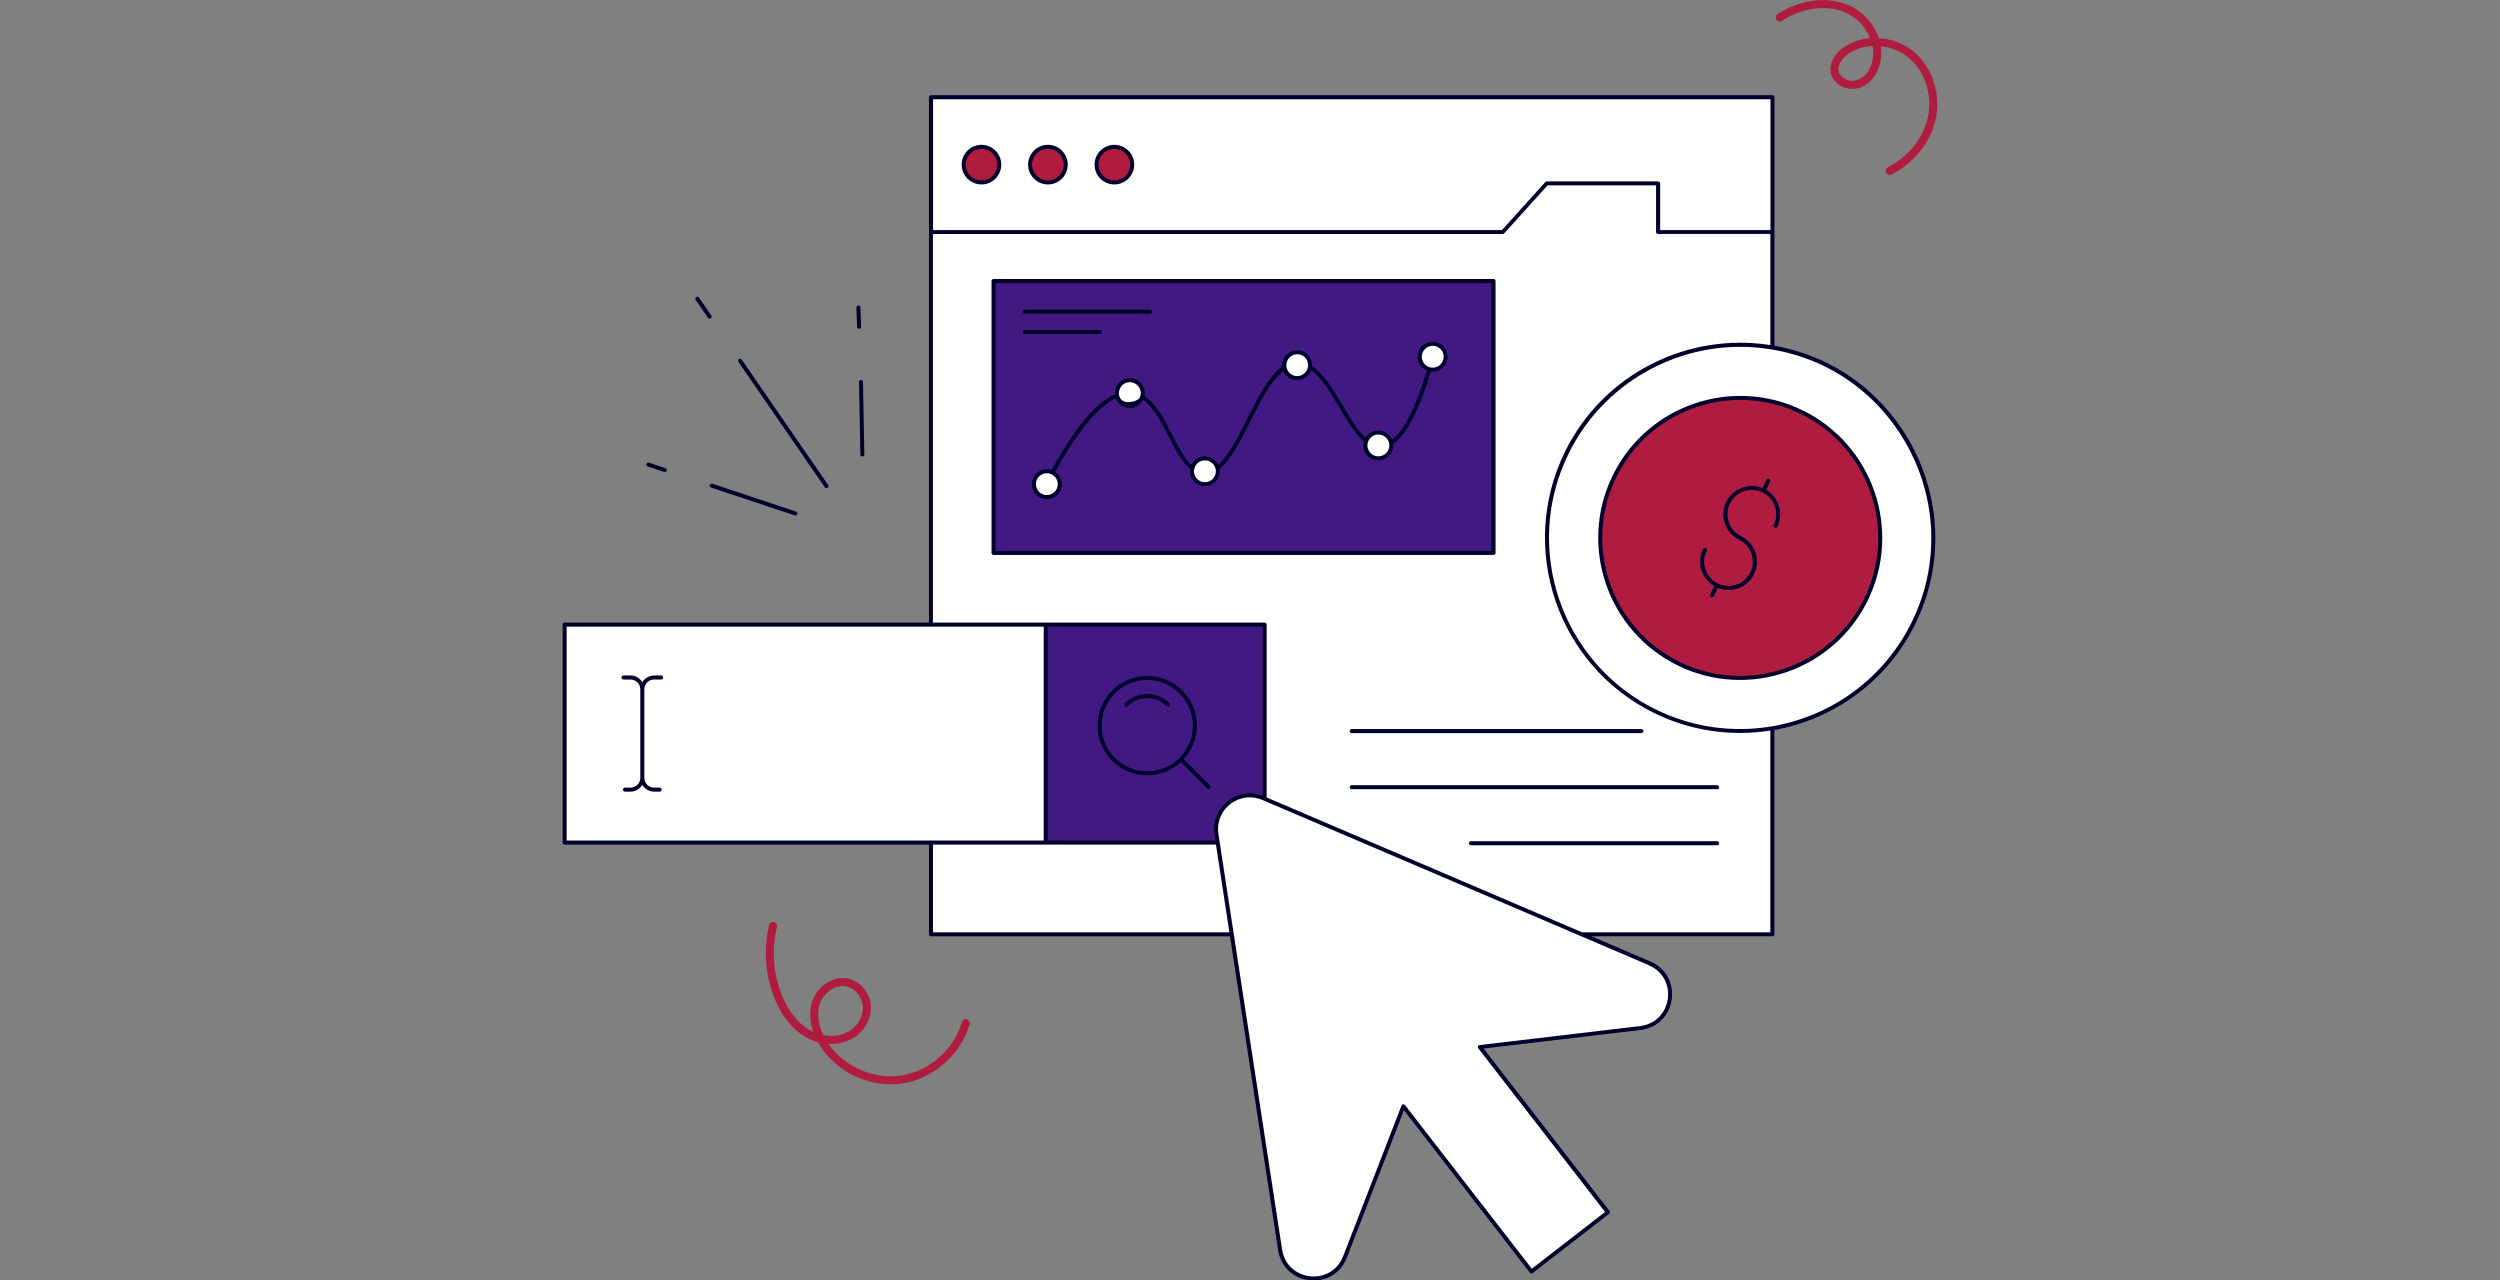 <?xml version="1.0" encoding="UTF-8"?>
<svg xmlns="http://www.w3.org/2000/svg" xmlns:xlink="http://www.w3.org/1999/xlink" id="Layer_2" data-name="Layer 2" viewBox="0 0 410 210">
  <rect x="0" y="0" width="410" height="210" fill="#808080" stroke="none"/>
  <defs>
    <style>
      .cls-1 {
        fill: #fff;
      }

      .cls-2 {
        fill: #00002d;
      }

      .cls-3 {
        fill: #421983;
      }

      .cls-4 {
        clip-path: url(#clippath);
      }

      .cls-5 {
        fill: none;
      }

      .cls-6 {
        fill: #b01c3f;
      }
    </style>
    <clipPath id="clippath">
      <rect class="cls-5" width="410" height="210"></rect>
    </clipPath>
  </defs>
  <g id="Layer_1-2" data-name="Layer 1">
    <g class="cls-4">
      <g id="Cost_Per_Acquisition" data-name="Cost Per Acquisition">
        <g>
          <rect class="cls-1" x="152.68" y="15.94" width="138" height="137.28"></rect>
          <path class="cls-6" d="m163.88,27c0,1.61-1.3,2.92-2.92,2.92s-2.92-1.3-2.92-2.92,1.31-2.92,2.92-2.92,2.92,1.3,2.92,2.92Z"></path>
          <path class="cls-6" d="m174.77,27c0,1.61-1.3,2.92-2.92,2.92s-2.92-1.3-2.92-2.92,1.31-2.92,2.92-2.92,2.92,1.3,2.92,2.92Z"></path>
          <path class="cls-6" d="m185.67,27c0,1.61-1.3,2.92-2.92,2.92s-2.92-1.3-2.92-2.92,1.31-2.92,2.92-2.92,2.92,1.3,2.92,2.92Z"></path>
          <g>
            <rect class="cls-1" x="92.6" y="102.44" width="114.81" height="35.73"></rect>
            <rect class="cls-3" x="171.49" y="102.44" width="35.91" height="35.73"></rect>
            <line class="cls-1" x1="193.67" y1="124.53" x2="198.23" y2="129.1"></line>
          </g>
          <path class="cls-6" d="m134.15,170.92c-3.5-.96-5.9-4.01-7.23-7.44-1.44-3.72-1.72-7.9-.78-11.78.09-.35.44-.57.79-.49.35.09.57.44.49.8-.88,3.62-.62,7.53.73,11,1,2.58,2.73,5.1,5.24,6.24-.48-1.36-.76-3.04-.26-4.78.76-2.63,3.34-4.43,5.78-4.02,2,.34,3.63,2.13,3.88,4.24.23,1.94-.7,3.99-2.37,5.23-1.27.94-2.89,1.37-4.55,1.28,2.57,3.7,7.33,5.83,11.8,5.2,4.65-.65,8.8-4.26,10.08-8.78.1-.35.46-.55.81-.45.35.1.55.46.45.81-1.42,5-6.01,9-11.16,9.73-5.41.76-11.13-2.12-13.71-6.79Zm.88-1.16c1.67.31,3.37.01,4.6-.9,1.29-.96,2.02-2.53,1.85-4.01-.18-1.52-1.38-2.85-2.8-3.1-1.94-.34-3.78,1.32-4.29,3.08-.42,1.47-.19,3.22.64,4.93Z"></path>
          <path class="cls-6" d="m309.93,28.69c-.24,0-.47-.13-.59-.36-.17-.32-.04-.72.28-.89,3.35-1.72,5.8-4.79,6.55-8.2.79-3.58-.45-7.48-3.08-9.71-1.31-1.12-2.96-1.77-4.64-1.95.53,3.41-1.33,6.24-3.69,6.88-1.92.52-4.21-.66-4.53-2.64-.29-1.77,1.01-3.32,2.31-4.18,1.23-.81,2.67-1.26,4.16-1.38-.76-1.86-2.3-3.51-4.28-4.3-3.03-1.22-6.93-.66-10.19,1.45-.3.2-.71.11-.91-.19-.2-.31-.11-.71.19-.91,3.61-2.34,7.98-2.94,11.4-1.57,2.52,1.01,4.41,3.13,5.21,5.51,2.1.13,4.19.9,5.82,2.29,2.99,2.54,4.4,6.96,3.51,11-.83,3.79-3.54,7.18-7.23,9.09-.1.05-.2.07-.3.07Zm-2.83-21.15c-1.37.07-2.7.46-3.83,1.2-.92.6-1.92,1.71-1.74,2.86.19,1.19,1.71,1.9,2.88,1.58,1.75-.47,3.25-2.79,2.68-5.65Z"></path>
          <path class="cls-1" d="m269,168.6l-26.31,3.11,21.01,27.1-12.53,9.72-21.01-27.1-9.57,24.7c-2.05,5.3-9.79,4.45-10.65-1.16l-10.44-68.13c-.66-4.3,3.66-7.65,7.66-5.94l63.37,27.1c5.22,2.23,4.11,9.94-1.53,10.61Z"></path>
          <g>
            <circle class="cls-1" cx="285.39" cy="88.22" r="31.67" transform="translate(85.38 310.09) rotate(-65.14)"></circle>
            <circle class="cls-6" cx="285.39" cy="88.22" r="22.96" transform="translate(85.86 310.52) rotate(-65.27)"></circle>
          </g>
          <rect class="cls-3" x="162.94" y="46.09" width="82" height="44.59"></rect>
          <path class="cls-3" d="m171.69,79.19c4.15-7.89,9.31-15.37,14.04-14.69,5.68.83,6.83,12.87,11.73,13.02,6.02.19,8.77-17.83,15.33-17.92,5.77-.08,8.42,13.81,13.67,13.58,3.67-.16,6.48-7.14,8.5-14.5"></path>
          <path class="cls-1" d="m173.81,79.4c0,1.17-.95,2.12-2.12,2.12s-2.12-.95-2.12-2.12.95-2.12,2.12-2.12,2.12.95,2.12,2.12Z"></path>
          <path class="cls-1" d="m187.41,64.47c0,1.17-.95,2.12-2.12,2.12s-2.12-.95-2.12-2.12.95-2.12,2.12-2.12,2.12.95,2.12,2.12Z"></path>
          <path class="cls-1" d="m199.73,77.28c0,1.17-.95,2.12-2.12,2.12s-2.12-.95-2.12-2.12.95-2.12,2.12-2.12,2.12.95,2.12,2.12Z"></path>
          <path class="cls-1" d="m214.86,59.87c0,1.17-.95,2.12-2.12,2.12s-2.12-.95-2.12-2.12.95-2.12,2.12-2.12,2.12.95,2.12,2.12Z"></path>
          <path class="cls-1" d="m228.17,73.04c0,1.17-.95,2.12-2.12,2.12s-2.12-.95-2.12-2.12.95-2.12,2.12-2.12,2.12.95,2.12,2.12Z"></path>
          <path class="cls-1" d="m237.08,58.5c0,1.17-.95,2.12-2.12,2.12s-2.12-.95-2.12-2.12.95-2.12,2.12-2.12,2.12.95,2.12,2.12Z"></path>
          <g>
            <path class="cls-2" d="m160.96,23.75c-1.79,0-3.25,1.46-3.25,3.25s1.46,3.25,3.25,3.25,3.25-1.46,3.25-3.25-1.46-3.25-3.25-3.25Zm0,5.84c-1.43,0-2.6-1.16-2.6-2.59s1.16-2.59,2.6-2.59,2.59,1.16,2.59,2.59-1.16,2.59-2.59,2.59Z"></path>
            <path class="cls-2" d="m171.86,23.75c-1.79,0-3.25,1.46-3.25,3.25s1.46,3.25,3.25,3.25,3.25-1.46,3.25-3.25-1.46-3.25-3.25-3.25Zm0,5.84c-1.43,0-2.6-1.16-2.6-2.59s1.16-2.59,2.6-2.59,2.59,1.16,2.59,2.59-1.16,2.59-2.59,2.59Z"></path>
            <path class="cls-2" d="m182.76,23.75c-1.79,0-3.25,1.46-3.25,3.25s1.46,3.25,3.25,3.25,3.25-1.46,3.25-3.25-1.46-3.25-3.25-3.25Zm0,5.84c-1.43,0-2.6-1.16-2.6-2.59s1.16-2.59,2.6-2.59,2.59,1.16,2.59,2.59-1.16,2.59-2.59,2.59Z"></path>
            <path class="cls-2" d="m108.43,110.78h-1.16c-.82,0-1.53.45-1.93,1.1-.4-.66-1.11-1.1-1.93-1.1h-1.16c-.18,0-.33.15-.33.33s.15.33.33.33h1.16c.88,0,1.6.72,1.6,1.6v14.53c0,.88-.72,1.6-1.6,1.6h-.91c-.18,0-.33.15-.33.33s.15.33.33.33h.91c.82,0,1.53-.45,1.93-1.1.4.66,1.11,1.1,1.93,1.1h.91c.18,0,.33-.15.33-.33s-.15-.33-.33-.33h-.91c-.88,0-1.6-.72-1.6-1.6v-14.53c0-.88.72-1.6,1.6-1.6h1.16c.18,0,.33-.15.33-.33s-.15-.33-.33-.33Z"></path>
            <path class="cls-2" d="m193.66,124.99l4.34,4.34c.13.13.34.13.47,0,.13-.13.13-.34,0-.47l-4.34-4.34c2.94-3.19,2.88-8.18-.22-11.28-3.18-3.18-8.34-3.18-11.52,0-3.18,3.18-3.18,8.34,0,11.52,3.09,3.09,8.05,3.2,11.28.22Zm-10.81-11.28c2.92-2.92,7.66-2.92,10.59,0,2.92,2.92,2.92,7.67,0,10.59-2.92,2.92-7.66,2.93-10.59,0-2.92-2.92-2.92-7.67,0-10.59Z"></path>
            <path class="cls-2" d="m184.95,115.81c1.77-1.77,4.63-1.77,6.39,0,.13.13.34.13.47,0,.13-.13.13-.34,0-.47-2.02-2.02-5.3-2.02-7.32,0-.13.13-.13.34,0,.47.13.13.34.13.47,0Z"></path>
            <path class="cls-2" d="m135.27,79.91c.1.15.31.19.46.08.15-.1.19-.31.08-.46l-14.16-20.54c-.1-.15-.31-.19-.46-.08-.15.1-.19.31-.08.46l14.16,20.54Z"></path>
            <path class="cls-2" d="m116.11,52.12c.1.15.31.19.46.08.15-.1.19-.31.08-.46l-2.02-2.93c-.1-.15-.31-.19-.46-.08-.15.1-.19.31-.08.46l2.02,2.93Z"></path>
            <path class="cls-2" d="m140.88,62.66l.22,11.89c0,.18.15.32.33.32h0c.18,0,.33-.15.32-.34l-.22-11.89c0-.18-.14-.33-.34-.32-.18,0-.33.15-.32.34Z"></path>
            <path class="cls-2" d="m140.89,53.93s0,0,.01,0c.18,0,.32-.16.32-.34l-.11-3.16c0-.18-.15-.32-.34-.32-.18,0-.32.16-.32.34l.11,3.16c0,.18.15.32.33.32Z"></path>
            <path class="cls-2" d="m116.4,79.54c-.06.17.04.36.21.42,14.56,4.84,13.72,4.58,13.83,4.58.37,0,.46-.52.1-.64l-13.72-4.57c-.17-.06-.36.04-.42.21Z"></path>
            <path class="cls-2" d="m106.23,76.5c2.82.93,2.69.91,2.79.91.37,0,.46-.52.1-.64l-2.69-.89c-.17-.06-.36.04-.42.21-.06.17.04.36.21.42Z"></path>
            <path class="cls-2" d="m291.01,56.71V15.94c0-.18-.15-.33-.33-.33h-138c-.19,0-.33.15-.33.33v86.17h-59.75c-.18,0-.33.15-.33.33v35.74c0,.18.14.33.33.33h59.75v14.72c0,.18.15.33.33.33h49.04l7.89,51.45c.92,5.95,9.11,6.85,11.28,1.23l9.36-24.16,20.65,26.64c.11.14.32.17.46.06l12.54-9.72c.13-.11.18-.31.06-.46l-20.65-26.64,25.72-3.04c5.99-.7,7.15-8.88,1.62-11.24l-9.66-4.13h29.68c.18,0,.33-.15.33-.33v-33.51c9.68-1.74,18.44-7.89,23.1-17.37,9.37-19.05-2.16-41.91-23.1-45.64Zm-19.08-26.96h-18.26c-.09,0-.18.04-.24.11l-7.11,7.87h-93.3v-21.45h137.34v21.45h-18.09v-7.64c0-.18-.15-.33-.33-.33Zm-179,108.1v-35.08h78.24v35.08h-78.24Zm114.15-7.35c-4.17-1.61-8.59,1.89-7.91,6.38l.15.97h-27.49v-35.08h35.25v27.73Zm-54.07,22.4v-14.39h46.41l2.2,14.39h-48.61Zm117.39,5.4c4.91,2.09,3.87,9.35-1.44,9.98l-26.31,3.11c-.24.03-.39.32-.22.53l20.8,26.84-12.01,9.31-20.8-26.84c-.17-.2-.48-.15-.57.08l-9.57,24.7c-1.93,4.98-9.21,4.18-10.02-1.1-.15-1-10.81-70.57-10.44-68.13-.51-3.32,2.13-6.02,5.14-6.02,1.18,0,2.07.44,2.12.45,17.72,7.58,41.64,17.81,63.33,27.08Zm19.95-5.4h-30.89l-51.73-22.12v-28.34c0-.18-.15-.33-.33-.33h-54.4v-63.73h93.45c.09,0,.18-.04.24-.11l7.11-7.87h17.79v7.64c0,.18.15.33.33.33h18.42v18.22c-13.47-2.11-27.35,4.62-33.68,17.49-7.79,15.83-1.25,35.05,14.59,42.84,5.99,2.95,12.66,3.91,19.09,2.89v33.07Zm23.16-50.84c-4.55,9.25-13.08,15.26-22.51,16.99-.22.04-.44.08-.66.11-6.29,1.02-12.84.12-18.8-2.81-15.51-7.63-21.92-26.45-14.29-41.96,6.2-12.61,19.91-19.27,33.09-17.11.22.03.44.07.66.11,20.34,3.65,31.7,25.99,22.51,44.67Z"></path>
            <path class="cls-2" d="m295.68,67.32c-11.53-5.67-25.51-.91-31.18,10.62-5.67,11.52-.91,25.51,10.62,31.18,11.55,5.68,25.53.88,31.18-10.62,5.67-11.52.91-25.51-10.62-31.18Zm10.03,30.89c-5.5,11.19-19.09,15.83-30.3,10.32-11.2-5.51-15.83-19.1-10.32-30.3,5.5-11.18,19.09-15.84,30.3-10.32,11.2,5.51,15.83,19.1,10.32,30.3Z"></path>
            <path class="cls-2" d="m289.64,80.33l.66-1.35c.08-.16.01-.36-.15-.44-.16-.08-.36-.01-.44.15l-.66,1.35c-2.24-.91-4.84.05-5.93,2.25-1.14,2.31-.19,5.09,2.12,6.23,0,0,0,0,0,0,1.98.97,2.8,3.37,1.82,5.35-.97,1.98-3.37,2.79-5.35,1.82-1.98-.97-2.79-3.37-1.82-5.35.08-.16.01-.36-.15-.44-.16-.08-.36-.01-.44.15-1.08,2.2-.26,4.85,1.84,6.07l-.66,1.35c-.08.16-.01.36.15.44.16.08.36.01.44-.15l.66-1.35c2.35.95,4.89-.13,5.93-2.25,1.13-2.3.18-5.1-2.12-6.23,0,0,0,0,0,0-1.98-.97-2.8-3.37-1.82-5.35.97-1.98,3.37-2.79,5.35-1.82,1.98.97,2.8,3.37,1.82,5.35-.08.16-.01.36.15.44.16.08.36.01.44-.15,1.08-2.2.25-4.85-1.84-6.07Z"></path>
            <path class="cls-2" d="m245.27,90.68v-44.59c0-.18-.15-.33-.33-.33h-82c-.18,0-.33.15-.33.33v44.59c0,.18.15.33.33.33h82c.18,0,.33-.15.33-.33Zm-.66-.33h-81.34v-43.93h81.34v43.93Z"></path>
            <path class="cls-2" d="m187.7,64.92c.3-1.42-.82-2.9-2.41-2.9-1.35,0-2.45,1.1-2.45,2.45,0,.06,0,.11,0,.17-3.1,1.36-6.53,5.48-10.39,12.44-1.6-.52-3.22.68-3.22,2.33,0,1.35,1.1,2.45,2.45,2.45s2.45-1.1,2.45-2.45c0-.85-.43-1.59-1.09-2.04,3.7-6.67,7.03-10.7,9.94-12.06.73,2,3.52,2.19,4.49.26,1.73,1.21,2.99,3.66,4.22,6.05,1.09,2.12,2.13,4.16,3.49,5.3-.26,1.38.87,2.81,2.42,2.81,1.35,0,2.45-1.1,2.45-2.45,0-.13,0-.26-.04-.39,1.89-1.51,3.46-4.62,5.09-7.86,1.65-3.28,3.35-6.65,5.38-8.2.37.88,1.24,1.49,2.25,1.49s1.96-.67,2.3-1.61c3.25,2.32,5.58,9.06,8.65,11.69-.43,1.52.73,3.09,2.36,3.09,1.46,0,2.59-1.26,2.44-2.7,2.2-1.51,4.24-5.44,6.17-11.86.1.02.2.02.3.02,1.35,0,2.45-1.1,2.45-2.45s-1.1-2.45-2.45-2.45-2.45,1.1-2.45,2.45c0,1.02.62,1.9,1.51,2.27-1.81,6.04-3.73,9.83-5.71,11.35-.77-1.84-3.31-2.05-4.36-.34-2.96-2.69-5.28-9.51-8.77-11.75,0-.05,0-.1,0-.15,0-1.35-1.1-2.45-2.45-2.45s-2.45,1.1-2.45,2.45c0,.09,0,.18.02.27-2.27,1.59-4.05,5.14-5.79,8.6-1.48,2.95-3,5.96-4.72,7.46-.91-1.84-3.53-1.81-4.4.03-1.15-1.09-2.12-2.96-3.12-4.91-1.3-2.54-2.64-5.14-4.58-6.4Zm-14.22,14.48c0,.99-.8,1.79-1.8,1.79s-1.79-.8-1.79-1.79c0-1.47,1.68-2.3,2.83-1.45.46.32.76.85.76,1.45Zm10.12-14.34c-.4-1.13.44-2.38,1.69-2.38,1.32,0,2.18,1.39,1.62,2.55-.29.61-2.78,1.34-3.31-.17Zm49.57-6.56c0-.98.8-1.79,1.79-1.79s1.8.8,1.8,1.79-.81,1.8-1.8,1.8c-.25,0-.51-.05-.75-.17-.61-.29-1.04-.91-1.04-1.63Zm-7.12,12.76c1,0,1.8.8,1.8,1.79s-.81,1.79-1.8,1.79c-1.4,0-2.21-1.54-1.57-2.64h0c.3-.56.89-.94,1.57-.94Zm-13.31-13.17c.92,0,1.67.68,1.78,1.57.13,1.08-.71,2.02-1.78,2.02-.79,0-1.45-.5-1.69-1.21-.09-.26-.11-.53-.09-.7.06-.93.84-1.67,1.79-1.67Zm-15.13,17.41c.76,0,1.4.47,1.66,1.13.47,1.16-.39,2.45-1.66,2.45s-2.12-1.28-1.68-2.42c.25-.68.91-1.16,1.68-1.16Z"></path>
            <path class="cls-2" d="m168.07,51.45h20.53c.18,0,.33-.15.33-.33s-.15-.33-.33-.33h-20.53c-.18,0-.33.15-.33.33s.15.33.33.33Z"></path>
            <path class="cls-2" d="m168.07,54.78h12.25c.18,0,.33-.15.33-.33s-.15-.33-.33-.33h-12.25c-.18,0-.33.15-.33.33s.15.33.33.33Z"></path>
            <path class="cls-2" d="m221.35,119.9c0,.18.15.33.33.33h47.51c.18,0,.33-.15.33-.33s-.15-.33-.33-.33h-47.51c-.18,0-.33.15-.33.33Z"></path>
            <path class="cls-2" d="m281.62,128.77h-59.94c-.18,0-.33.15-.33.33s.15.33.33.33h59.94c.18,0,.33-.15.33-.33s-.15-.33-.33-.33Z"></path>
            <path class="cls-2" d="m281.62,137.96h-40.4c-.18,0-.33.15-.33.33s.15.33.33.33h40.4c.18,0,.33-.15.33-.33s-.15-.33-.33-.33Z"></path>
          </g>
        </g>
      </g>
    </g>
  </g>
</svg>
